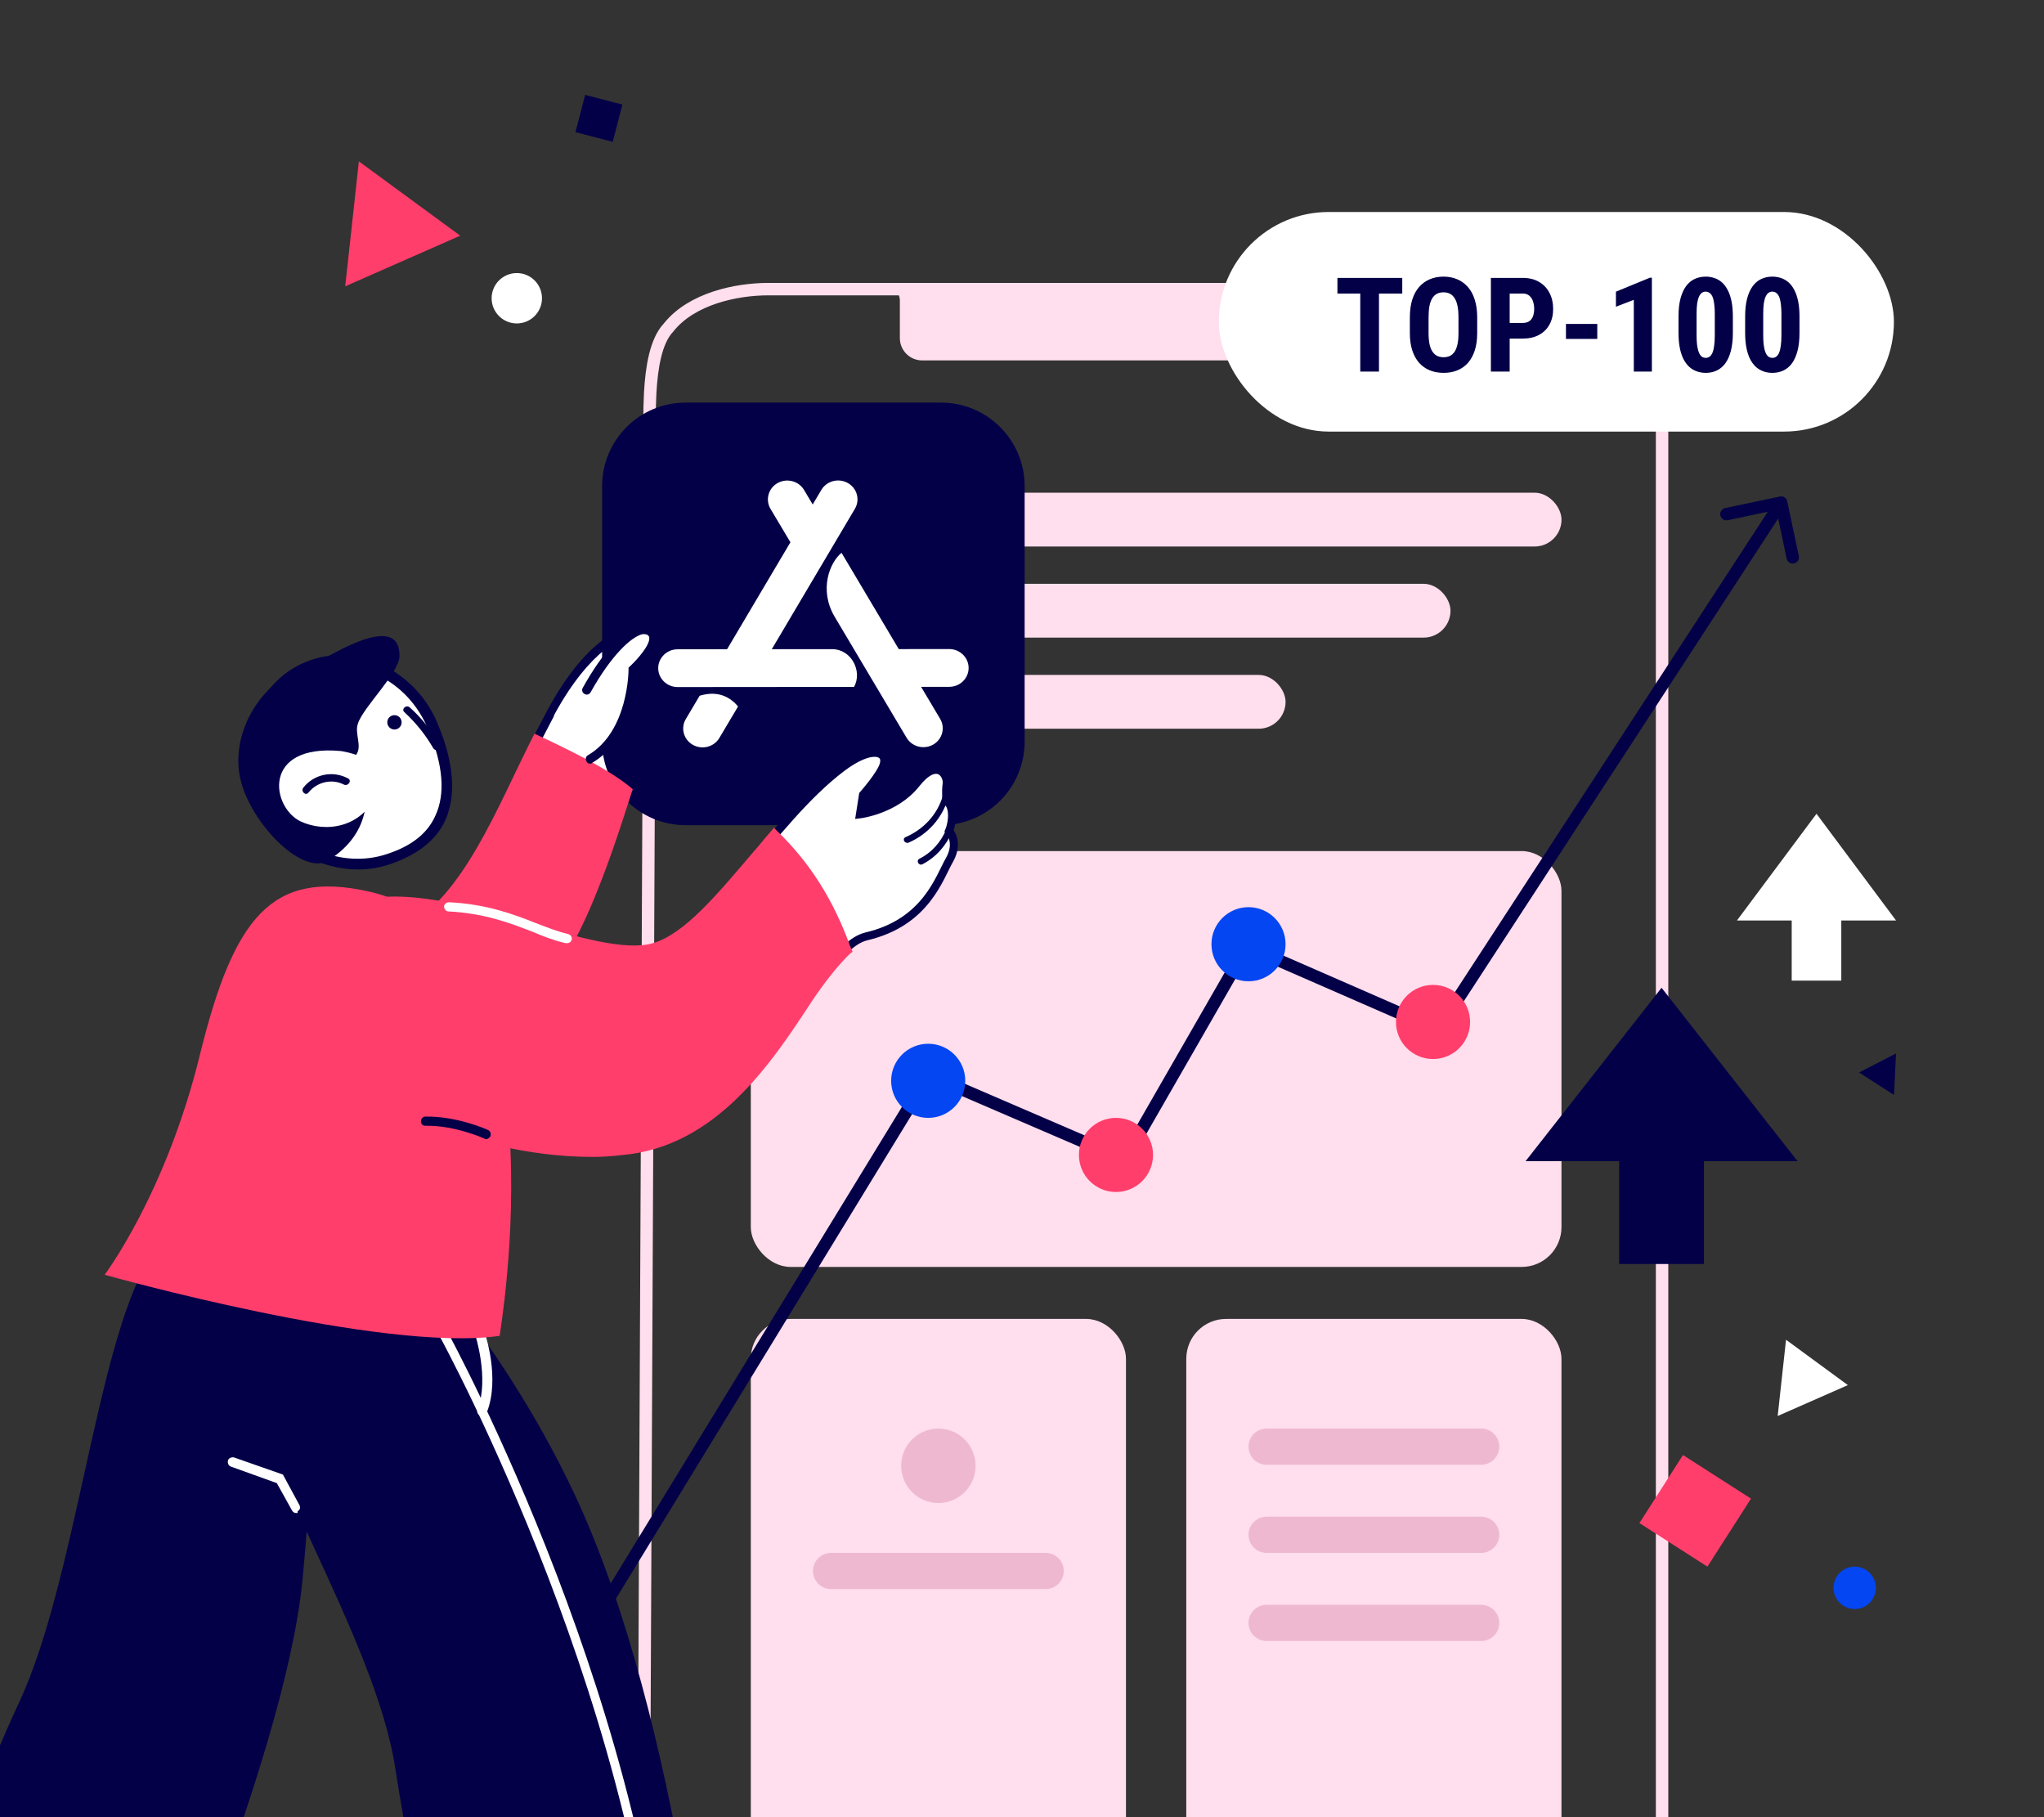 <svg width="270" height="240" viewBox="0 0 270 240" fill="none" xmlns="http://www.w3.org/2000/svg">
<rect x="0" y="0" width="270" height="240" fill="#333333" stroke="none"/>
<g clip-path="url(#clip0_731_409)">
<path d="M84.881 279.982L84.881 279.978L85.88 61.032C85.88 61.032 85.88 61.032 85.88 61.032C85.88 60.42 85.865 59.678 85.847 58.851C85.805 56.836 85.752 54.309 85.887 51.891C85.982 50.175 86.173 48.466 86.538 46.976C86.895 45.52 87.441 44.175 88.314 43.254C89.841 41.331 92.086 40.072 94.434 39.292C96.8 38.507 99.334 38.186 101.502 38.186L202.928 38.186C202.928 38.186 202.929 38.186 202.929 38.186C205.116 38.185 207.28 38.631 209.299 39.496C211.318 40.361 213.151 41.629 214.693 43.225C216.235 44.822 217.457 46.716 218.289 48.798C219.122 50.88 219.55 53.111 219.55 55.363C219.55 55.363 219.55 55.363 219.55 55.363L219.55 279.982C219.55 282.233 219.121 284.464 218.288 286.545C217.455 288.627 216.233 290.52 214.691 292.116C213.149 293.712 211.317 294.979 209.298 295.844C207.279 296.709 205.115 297.154 202.928 297.154L101.502 297.154C97.086 297.154 92.856 295.338 89.741 292.114C86.628 288.892 84.883 284.528 84.881 279.982Z" stroke="#FFDEED" stroke-width="1.642"/>
<rect x="99.176" y="112.404" width="107.086" height="54.923" rx="5.261" fill="#FFDEED"/>
<rect x="99.18" y="65.073" width="107.086" height="7.106" rx="3.553" fill="#FFDEED"/>
<rect x="99.18" y="77.106" width="92.423" height="7.106" rx="3.553" fill="#FFDEED"/>
<rect x="99.18" y="89.139" width="70.636" height="7.106" rx="3.553" fill="#FFDEED"/>
<path fill-rule="evenodd" clip-rule="evenodd" d="M127.543 80.983V80.335C127.543 76.084 124.097 72.638 119.846 72.638C115.595 72.638 112.149 76.084 112.149 80.335V80.983C112.149 85.234 115.595 88.68 119.846 88.68C124.097 88.68 127.543 85.234 127.543 80.983ZM119.846 71.311C114.862 71.311 110.822 75.351 110.822 80.335V80.983C110.822 85.967 114.862 90.007 119.846 90.007C124.83 90.007 128.87 85.967 128.87 80.983V80.335C128.87 75.351 124.83 71.311 119.846 71.311Z" fill="white"/>
<rect x="99.176" y="174.193" width="49.558" height="111.814" rx="5.261" fill="#FFDEED"/>
<rect x="156.701" y="174.193" width="49.558" height="111.814" rx="5.261" fill="#FFDEED"/>
<path d="M107.393 207.482C107.393 206.162 108.462 205.093 109.782 205.093H138.129C139.448 205.093 140.518 206.162 140.518 207.482C140.518 208.801 139.448 209.871 138.129 209.871H109.782C108.462 209.871 107.393 208.801 107.393 207.482Z" fill="#EEB9D0"/>
<path d="M164.922 191.064C164.922 189.744 165.991 188.675 167.311 188.675H195.658C196.978 188.675 198.047 189.744 198.047 191.064C198.047 192.383 196.978 193.453 195.658 193.453H167.311C165.991 193.453 164.922 192.383 164.922 191.064Z" fill="#EEB9D0"/>
<path d="M164.922 202.703C164.922 201.383 165.991 200.313 167.311 200.313H195.658C196.978 200.313 198.047 201.383 198.047 202.703C198.047 204.022 196.978 205.092 195.658 205.092H167.311C165.991 205.092 164.922 204.022 164.922 202.703Z" fill="#EEB9D0"/>
<path d="M164.922 214.343C164.922 213.024 165.991 211.954 167.311 211.954H195.658C196.978 211.954 198.047 213.024 198.047 214.343C198.047 215.663 196.978 216.732 195.658 216.732H167.311C165.991 216.732 164.922 215.663 164.922 214.343Z" fill="#EEB9D0"/>
<path d="M128.87 193.59C128.87 196.305 126.669 198.506 123.955 198.506C121.24 198.506 119.039 196.305 119.039 193.59C119.039 190.876 121.24 188.675 123.955 188.675C126.669 188.675 128.87 190.876 128.87 193.59Z" fill="#EEB9D0"/>
<path d="M149.066 37.834L187.328 37.834C186.255 37.899 185.643 38.64 185.576 39.602V44.655C185.576 46.28 184.258 47.598 182.632 47.598L150.312 47.598V47.6L121.809 47.6C120.184 47.6 118.866 46.282 118.866 44.656L118.866 39.604C118.799 38.642 118.186 37.9 117.113 37.836L149.066 37.836V37.834Z" fill="#FFDEED"/>
<path d="M79.165 211.583C78.928 211.97 79.05 212.475 79.437 212.712C79.824 212.948 80.329 212.826 80.566 212.44L79.165 211.583ZM122.677 141.978L123.002 141.224L122.348 140.942L121.977 141.55L122.677 141.978ZM148.541 153.119L148.216 153.873L148.888 154.163L149.253 153.528L148.541 153.119ZM164.702 124.995L165.031 124.243L164.357 123.949L163.991 124.586L164.702 124.995ZM189.922 136.009L189.593 136.762L190.23 137.04L190.61 136.458L189.922 136.009ZM236.085 66.208C235.992 65.765 235.556 65.481 235.112 65.575L227.882 67.101C227.438 67.194 227.155 67.63 227.248 68.074C227.342 68.517 227.777 68.801 228.221 68.707L234.648 67.351L236.005 73.778C236.098 74.221 236.534 74.505 236.977 74.412C237.421 74.318 237.705 73.882 237.611 73.439L236.085 66.208ZM80.566 212.44L123.378 142.406L121.977 141.55L79.165 211.583L80.566 212.44ZM122.353 142.732L148.216 153.873L148.865 152.365L123.002 141.224L122.353 142.732ZM149.253 153.528L165.414 125.405L163.991 124.586L147.829 152.71L149.253 153.528ZM164.374 125.748L189.593 136.762L190.25 135.257L165.031 124.243L164.374 125.748ZM190.61 136.458L235.97 66.826L234.594 65.93L189.234 135.561L190.61 136.458Z" fill="#030047"/>
<circle cx="122.61" cy="142.746" r="4.895" fill="#0346F2"/>
<circle cx="147.414" cy="152.535" r="4.895" fill="#FF3E6C"/>
<circle cx="164.92" cy="124.706" r="4.895" fill="#0346F2"/>
<circle cx="189.295" cy="134.973" r="4.895" fill="#FF3E6C"/>
<path fill-rule="evenodd" clip-rule="evenodd" d="M201.52 153.357L219.481 130.458L237.441 153.357L225.08 153.357L225.08 166.937L213.881 166.937L213.881 153.357L201.52 153.357Z" fill="#030047"/>
<path fill-rule="evenodd" clip-rule="evenodd" d="M229.441 121.57L239.948 107.477L250.455 121.57L243.224 121.57L243.224 129.514L236.673 129.514L236.673 121.57L229.441 121.57Z" fill="white"/>
<path d="M19.468 166.762C12.774 177.892 9.951 208.944 2.531 224.833C-4.889 240.722 -13.6 266.37 -13.6 266.37L16.887 279.274C16.887 279.274 37.615 232.898 39.955 208.702C42.293 184.506 41.729 163.536 41.729 163.536L19.468 166.762Z" fill="#030047"/>
<path d="M32.373 178.86C33.018 191.765 49.552 216.122 52.214 233.544C54.875 250.965 61.812 282.339 61.812 282.339L94.315 276.209C94.315 276.209 90.04 227.495 75.926 197.411C65.602 175.392 50.762 160.794 50.762 160.794L32.373 178.86Z" fill="#030047"/>
<path d="M39.148 199.831C38.906 199.831 38.744 199.75 38.583 199.508L36.567 195.879L30.518 193.701C30.195 193.62 30.034 193.217 30.114 192.895C30.195 192.572 30.598 192.411 30.921 192.491L37.373 194.75L39.551 198.782C39.712 199.105 39.632 199.427 39.309 199.589C39.389 199.831 39.228 199.831 39.148 199.831Z" fill="white"/>
<path d="M88.023 275.242C87.7 275.242 87.458 275 87.458 274.678C86.168 227.898 58.342 177.006 58.1 176.522C57.939 176.199 58.02 175.877 58.342 175.715C58.665 175.554 58.987 175.635 59.149 175.957C59.391 176.441 87.297 227.576 88.668 274.678C88.587 274.92 88.345 275.161 88.023 275.242Z" fill="white"/>
<path d="M63.667 186.927C63.587 186.927 63.506 186.927 63.425 186.927C63.103 186.846 62.942 186.443 63.103 186.12C64.635 182.007 62.78 176.361 62.78 176.28C62.7 175.958 62.861 175.635 63.184 175.474C63.506 175.393 63.829 175.554 63.99 175.877C64.071 176.119 66.087 182.007 64.313 186.523C64.151 186.765 63.91 186.927 63.667 186.927Z" fill="white"/>
<path d="M80.683 105.849C77.376 104.156 73.989 102.381 70.924 100.768C70.521 100.526 70.037 100.365 69.553 100.284C70.521 98.268 71.569 96.332 72.537 94.477L72.779 94.074C78.021 84.153 83.344 82.702 85.603 82.621L80.683 105.849Z" fill="white"/>
<path d="M84.877 83.346L80.28 104.961C77.134 103.348 74.069 101.735 71.246 100.203C71.004 100.041 70.762 99.961 70.44 99.88C71.327 98.106 72.214 96.412 73.101 94.718L73.263 94.315C77.941 85.766 82.457 83.749 84.877 83.346ZM85.925 82.056C83.183 82.056 77.699 83.749 72.295 93.831C71.166 96.009 69.875 98.348 68.746 100.767C68.746 100.767 68.746 100.767 68.827 100.767C69.472 100.767 70.117 100.929 70.762 101.251C74.231 103.106 77.699 104.961 81.167 106.736L86.409 82.056C86.248 82.056 86.087 82.056 85.925 82.056Z" fill="#030047"/>
<path d="M79.535 64.204C79.535 58.111 84.475 53.172 90.567 53.172H124.315C130.408 53.172 135.348 58.111 135.348 64.204V97.952C135.348 104.045 130.408 108.984 124.315 108.984H90.567C84.474 108.984 79.535 104.045 79.535 97.952V64.204Z" fill="#030047"/>
<path d="M95.025 97.46C94.322 98.658 92.746 99.059 91.528 98.374C90.297 97.689 89.886 96.155 90.59 94.969L92.419 91.887C94.482 91.274 96.174 91.747 97.495 93.305L95.025 97.46ZM112.818 90.722L89.51 90.742C88.1 90.743 86.946 89.621 86.945 88.249C86.944 86.877 88.096 85.754 89.505 85.753L96.041 85.747L104.409 71.62L101.779 67.207C101.073 66.01 101.494 64.488 102.711 63.801C103.941 63.114 105.504 63.524 106.21 64.709L107.352 66.629L108.491 64.707C109.195 63.509 110.771 63.108 111.989 63.793C113.219 64.478 113.631 66.012 112.927 67.198L101.948 85.742L109.905 85.736C112.494 85.733 113.944 88.688 112.818 90.722ZM125.389 90.712L121.673 90.715L124.188 94.941C124.894 96.138 124.472 97.66 123.256 98.347C122.026 99.034 120.462 98.624 119.757 97.44C115.535 90.346 112.378 85.01 110.261 81.469C108.118 77.854 109.64 74.235 111.163 73.012C112.844 75.842 115.36 80.081 118.722 85.728L125.385 85.722C126.794 85.721 127.949 86.843 127.95 88.215C127.951 89.6 126.799 90.711 125.389 90.712Z" fill="white"/>
<path d="M70.601 96.9C65.681 106.498 61.245 118.677 52.938 122.79C52.938 122.79 65.197 132.388 71.488 129.565C76.892 127.146 82.941 105.853 83.586 104.24C80.44 101.498 74.391 98.675 70.601 96.9Z" fill="#FF3E6C"/>
<path d="M57.329 96.06C60.267 103.075 60.457 110.563 51.262 113.501C45.006 115.492 37.518 112.553 34.58 105.539C31.641 98.525 34.39 90.752 40.646 88.098C46.902 85.539 54.39 89.046 57.329 96.06Z" fill="white"/>
<path d="M47.277 114.83C41.684 114.83 36.187 111.417 33.912 105.825C32.395 102.318 32.3 98.431 33.438 94.924C34.67 91.417 37.134 88.763 40.357 87.436C43.58 86.109 47.182 86.204 50.499 87.815C53.817 89.427 56.471 92.175 57.893 95.777C59.978 100.801 60.263 105.067 58.841 108.289C57.608 111.038 55.049 112.934 51.447 114.166C50.026 114.64 48.604 114.83 47.277 114.83ZM44.907 88.005C43.485 88.005 42.158 88.289 40.831 88.858C37.987 90.09 35.807 92.365 34.765 95.493C33.722 98.621 33.817 102.128 35.144 105.351C38.082 112.27 45.476 114.64 50.973 112.839C54.291 111.796 56.471 110.09 57.514 107.721C58.841 104.877 58.556 100.991 56.566 96.346C55.239 93.123 52.869 90.564 49.836 89.142C48.319 88.384 46.613 88.005 44.907 88.005Z" fill="#030047"/>
<path d="M52.106 96.346C52.63 96.346 53.054 95.922 53.054 95.398C53.054 94.875 52.63 94.45 52.106 94.45C51.583 94.45 51.158 94.875 51.158 95.398C51.158 95.922 51.583 96.346 52.106 96.346Z" fill="#030047"/>
<path d="M52.771 86.582C52.771 80.326 42.44 87.34 40.639 88.193C35.046 89.236 30.117 96.629 31.823 103.17C33.245 108.762 39.691 115.397 43.103 113.786C48.696 110.468 49.549 104.971 46.989 99.757C47.937 98.62 46.8 96.914 47.274 95.587C47.937 93.407 52.866 88.762 52.771 86.582Z" fill="#030047"/>
<path d="M45.001 99.189C34.574 98.241 35.806 106.582 39.693 108.478C42.916 109.995 47.844 109.426 49.835 104.687C51.825 100.042 45.001 99.189 45.001 99.189Z" fill="white"/>
<path d="M45.949 102.791C43.959 101.748 41.494 102.222 40.072 104.023C39.693 104.497 40.357 105.16 40.736 104.686C41.873 103.265 43.864 102.791 45.475 103.644C46.044 103.833 46.518 103.075 45.949 102.791Z" fill="#030047"/>
<path d="M58.079 98.335C57.036 96.534 55.709 94.828 54.098 93.406C53.624 93.027 52.961 93.691 53.434 94.07C54.951 95.492 56.183 97.008 57.226 98.809C57.605 99.378 58.364 98.904 58.079 98.335Z" fill="#030047"/>
<path d="M48.582 117.711C36 114.969 30.919 120.937 26.402 139.326C21.886 157.715 13.82 168.361 13.82 168.361C13.82 168.361 50.437 178.685 66.003 176.427C65.923 176.507 75.278 123.518 48.582 117.711Z" fill="#FF3E6C"/>
<path d="M77.943 100.206C83.589 96.818 83.508 88.43 83.508 88.43C83.508 88.43 87.541 84.72 85.928 83.349C84.315 81.978 80.685 85.204 77.459 91.011" fill="white"/>
<path d="M77.945 100.851C77.703 100.851 77.542 100.77 77.461 100.528C77.3 100.206 77.38 99.883 77.703 99.722C83.026 96.576 83.026 88.511 83.026 88.43V88.189L83.188 88.027C84.236 87.059 85.849 85.204 85.768 84.236C85.768 84.075 85.688 83.995 85.607 83.914C85.446 83.752 85.204 83.752 84.881 83.752C83.429 84.075 80.768 86.495 78.026 91.415C77.864 91.737 77.461 91.818 77.219 91.657C76.897 91.495 76.816 91.092 76.977 90.85C79.558 86.172 82.462 83.027 84.639 82.623C85.284 82.462 85.93 82.623 86.333 83.027C86.736 83.349 86.898 83.752 86.898 84.236C86.978 85.85 84.801 88.108 84.075 88.753C84.075 90.285 83.591 97.625 78.187 100.77C78.187 100.851 78.106 100.851 77.945 100.851Z" fill="#030047"/>
<path d="M125.37 109.727C125.934 108.356 125.934 106.34 125.047 105.856C125.047 105.856 124.886 104.727 125.047 103.517C125.208 102.307 123.757 100.049 121.014 103.517C118.272 106.985 113.594 107.55 113.594 107.55L113.998 104.969C113.998 104.969 116.417 102.227 116.74 100.936C117.224 99.243 115.127 98.436 111.175 101.42C106.497 104.969 102.222 110.373 98.189 115.212C102.141 119.406 105.852 123.761 109.158 128.439C110.933 125.939 112.546 124.164 114.401 123.681C122.386 121.826 124.079 115.857 125.45 113.518C126.741 111.179 125.37 109.727 125.37 109.727Z" fill="white" stroke="#030047" stroke-width="1.062"/>
<path d="M102.302 110.372C96.737 116.905 91.576 123.761 86.414 125.212C78.751 127.471 60.443 117.389 48.99 119.244L46.248 142.714C46.248 142.714 62.863 153.522 82.058 151.989C98.673 150.618 106.254 130.374 111.739 125.212C109.803 119.647 106.819 114.647 102.302 110.372Z" fill="#FF3E6C"/>
<path d="M78.264 152.795C60.763 152.795 46.084 143.358 45.922 143.278L45.6 143.036L48.422 118.759L48.906 118.678C54.955 117.63 62.698 119.888 70.118 121.985C76.571 123.84 82.7 125.614 86.249 124.566C90.443 123.356 94.813 118.033 99.491 112.548C100.298 111.661 101.023 110.693 101.83 109.806L102.233 109.322L102.702 109.806C106.977 113.92 110.123 118.92 112.3 124.969L112.623 125.699L112.3 125.941C110.929 127.231 109.155 129.405 107.3 132.147C101.977 140.293 94.637 151.504 82.136 152.553C80.845 152.714 79.555 152.795 78.264 152.795ZM46.971 142.471C49.31 143.923 64.715 152.875 82.055 151.424C93.992 150.456 101.089 139.567 106.332 131.583C108.106 128.921 109.639 126.502 111.09 125.05C109.074 119.565 106.251 114.968 102.38 111.177C101.735 111.903 101.089 112.71 100.444 113.436C95.686 119.081 91.169 124.405 86.652 125.776C82.781 126.905 76.49 125.05 69.796 123.195C63.021 121.259 55.359 119.001 49.552 119.807L46.971 142.471Z" fill="#FF3E6C"/>
<path d="M74.876 124.568C74.795 124.568 74.795 124.568 74.714 124.568C73.262 124.245 71.811 123.681 70.278 123.035C67.375 121.906 63.987 120.616 59.229 120.374C58.906 120.374 58.664 120.051 58.664 119.729C58.664 119.406 58.987 119.164 59.309 119.164C64.229 119.406 67.697 120.696 70.762 121.906C72.214 122.471 73.666 123.035 75.037 123.358C75.359 123.439 75.601 123.761 75.521 124.084C75.44 124.407 75.198 124.568 74.876 124.568Z" fill="white"/>
<path d="M64.231 150.457C64.151 150.457 64.07 150.457 63.99 150.376C63.99 150.376 60.118 148.602 56.166 148.682C55.843 148.682 55.602 148.44 55.602 148.118C55.602 147.795 55.843 147.472 56.166 147.472C60.36 147.392 64.312 149.166 64.474 149.247C64.796 149.408 64.877 149.731 64.796 150.053C64.635 150.295 64.393 150.457 64.231 150.457Z" fill="#030047"/>
<path d="M124.523 105.167C123.797 107.587 122.023 109.523 119.603 110.571C119.119 110.813 119.523 111.458 120.006 111.297C122.587 110.168 124.442 108.071 125.249 105.409C125.491 104.845 124.684 104.683 124.523 105.167Z" fill="#030047"/>
<path d="M124.996 109.548C124.27 111.242 123.06 112.613 121.447 113.419C120.963 113.661 121.366 114.387 121.85 114.145C123.705 113.177 124.996 111.645 125.802 109.79C125.964 109.306 125.157 109.064 124.996 109.548Z" fill="#030047"/>
<path d="M47.405 21.314L60.793 31.126L45.602 37.814L47.405 21.314Z" fill="#FF3E6C"/>
<path d="M235.924 176.947L244.092 182.933L234.823 187.014L235.924 176.947Z" fill="white"/>
<path d="M250.454 139.133L250.187 144.618L245.571 141.644L250.454 139.133Z" fill="#030047"/>
<rect x="77.295" y="12.531" width="5.086" height="5.086" transform="rotate(14.597 77.295 12.531)" fill="#030047"/>
<rect x="222.312" y="192.171" width="10.67" height="10.67" transform="rotate(32.649 222.312 192.171)" fill="#FF3E6C"/>
<circle cx="68.267" cy="39.391" r="3.326" fill="white"/>
<circle cx="244.993" cy="209.71" r="2.798" fill="#0346F2"/>
<rect x="161" y="28" width="89.175" height="29" rx="14.5" fill="white"/>
<path d="M182.155 36.705V49.075H179.683V36.705H182.155ZM185.23 36.705V38.769H176.666V36.705H185.23ZM195.128 41.93V43.995C195.128 44.867 195.021 45.631 194.806 46.288C194.596 46.94 194.296 47.486 193.905 47.928C193.52 48.364 193.053 48.693 192.503 48.914C191.959 49.135 191.356 49.245 190.693 49.245C190.031 49.245 189.425 49.135 188.875 48.914C188.332 48.693 187.861 48.364 187.465 47.928C187.074 47.486 186.771 46.94 186.556 46.288C186.341 45.631 186.233 44.867 186.233 43.995V41.93C186.233 41.035 186.338 40.253 186.547 39.585C186.757 38.911 187.06 38.35 187.456 37.903C187.853 37.45 188.323 37.11 188.867 36.883C189.411 36.651 190.014 36.535 190.676 36.535C191.339 36.535 191.942 36.651 192.486 36.883C193.03 37.11 193.5 37.45 193.896 37.903C194.293 38.35 194.596 38.911 194.806 39.585C195.021 40.253 195.128 41.035 195.128 41.93ZM192.656 43.995V41.913C192.656 41.324 192.614 40.823 192.529 40.409C192.444 39.99 192.316 39.647 192.146 39.381C191.976 39.115 191.77 38.919 191.526 38.795C191.283 38.67 190.999 38.608 190.676 38.608C190.354 38.608 190.068 38.67 189.818 38.795C189.575 38.919 189.368 39.115 189.198 39.381C189.034 39.647 188.909 39.99 188.824 40.409C188.745 40.823 188.705 41.324 188.705 41.913V43.995C188.705 44.561 188.748 45.045 188.833 45.447C188.918 45.849 189.045 46.178 189.215 46.433C189.385 46.688 189.592 46.877 189.835 47.002C190.085 47.121 190.371 47.181 190.693 47.181C191.011 47.181 191.291 47.121 191.535 47.002C191.784 46.877 191.991 46.688 192.155 46.433C192.319 46.178 192.444 45.849 192.529 45.447C192.614 45.045 192.656 44.561 192.656 43.995ZM201.152 44.717H198.62V42.652H201.144C201.506 42.652 201.798 42.573 202.019 42.414C202.24 42.256 202.401 42.038 202.503 41.76C202.605 41.477 202.656 41.16 202.656 40.809C202.656 40.452 202.605 40.117 202.503 39.806C202.401 39.494 202.24 39.245 202.019 39.058C201.798 38.866 201.509 38.769 201.152 38.769H199.419V49.075H196.938V36.705H201.152C201.985 36.705 202.701 36.88 203.302 37.232C203.902 37.583 204.361 38.067 204.678 38.684C205.001 39.296 205.162 39.998 205.162 40.791C205.162 41.584 205.001 42.276 204.678 42.865C204.355 43.454 203.894 43.91 203.293 44.232C202.698 44.555 201.985 44.717 201.152 44.717ZM210.991 42.78V44.759H206.853V42.78H210.991ZM218.204 36.679V49.075H215.816V39.602L213.454 40.511V38.523L217.94 36.679H218.204ZM228.9 41.803V43.952C228.9 44.881 228.813 45.68 228.637 46.348C228.461 47.016 228.215 47.566 227.898 47.996C227.581 48.421 227.204 48.735 226.768 48.939C226.332 49.143 225.85 49.245 225.324 49.245C224.904 49.245 224.511 49.18 224.143 49.05C223.774 48.919 223.44 48.721 223.14 48.455C222.846 48.183 222.591 47.84 222.375 47.427C222.166 47.008 222.004 46.512 221.891 45.94C221.778 45.362 221.721 44.7 221.721 43.952V41.803C221.721 40.874 221.809 40.078 221.985 39.415C222.166 38.747 222.415 38.2 222.732 37.775C223.049 37.351 223.426 37.039 223.862 36.841C224.304 36.637 224.788 36.535 225.315 36.535C225.729 36.535 226.119 36.6 226.487 36.73C226.856 36.855 227.187 37.05 227.482 37.317C227.776 37.583 228.028 37.925 228.238 38.345C228.453 38.758 228.617 39.254 228.73 39.831C228.844 40.404 228.9 41.06 228.9 41.803ZM226.513 44.283V41.454C226.513 41.018 226.493 40.636 226.454 40.307C226.42 39.979 226.371 39.701 226.309 39.475C226.247 39.248 226.165 39.064 226.063 38.922C225.961 38.781 225.847 38.679 225.723 38.617C225.598 38.548 225.462 38.515 225.315 38.515C225.128 38.515 224.961 38.566 224.814 38.667C224.667 38.769 224.539 38.937 224.431 39.169C224.324 39.395 224.242 39.698 224.185 40.078C224.134 40.452 224.109 40.91 224.109 41.454V44.283C224.109 44.719 224.126 45.105 224.16 45.439C224.199 45.773 224.253 46.059 224.321 46.297C224.395 46.529 224.477 46.716 224.567 46.858C224.664 46.999 224.774 47.104 224.899 47.172C225.029 47.234 225.171 47.266 225.324 47.266C225.505 47.266 225.669 47.215 225.816 47.113C225.969 47.005 226.097 46.835 226.199 46.603C226.301 46.371 226.377 46.065 226.428 45.685C226.485 45.3 226.513 44.833 226.513 44.283ZM237.702 41.803V43.952C237.702 44.881 237.615 45.68 237.439 46.348C237.263 47.016 237.017 47.566 236.7 47.996C236.383 48.421 236.006 48.735 235.57 48.939C235.134 49.143 234.652 49.245 234.125 49.245C233.706 49.245 233.313 49.18 232.945 49.05C232.576 48.919 232.242 48.721 231.942 48.455C231.647 48.183 231.393 47.84 231.177 47.427C230.968 47.008 230.806 46.512 230.693 45.94C230.58 45.362 230.523 44.7 230.523 43.952V41.803C230.523 40.874 230.611 40.078 230.787 39.415C230.968 38.747 231.217 38.2 231.534 37.775C231.851 37.351 232.228 37.039 232.664 36.841C233.106 36.637 233.59 36.535 234.117 36.535C234.53 36.535 234.921 36.6 235.289 36.73C235.658 36.855 235.989 37.05 236.283 37.317C236.578 37.583 236.83 37.925 237.04 38.345C237.255 38.758 237.419 39.254 237.532 39.831C237.646 40.404 237.702 41.06 237.702 41.803ZM235.315 44.283V41.454C235.315 41.018 235.295 40.636 235.255 40.307C235.221 39.979 235.173 39.701 235.111 39.475C235.049 39.248 234.967 39.064 234.865 38.922C234.763 38.781 234.649 38.679 234.525 38.617C234.4 38.548 234.264 38.515 234.117 38.515C233.93 38.515 233.763 38.566 233.616 38.667C233.468 38.769 233.341 38.937 233.233 39.169C233.126 39.395 233.044 39.698 232.987 40.078C232.936 40.452 232.911 40.91 232.911 41.454V44.283C232.911 44.719 232.928 45.105 232.962 45.439C233.001 45.773 233.055 46.059 233.123 46.297C233.197 46.529 233.279 46.716 233.369 46.858C233.466 46.999 233.576 47.104 233.701 47.172C233.831 47.234 233.973 47.266 234.125 47.266C234.307 47.266 234.471 47.215 234.618 47.113C234.771 47.005 234.899 46.835 235.001 46.603C235.103 46.371 235.179 46.065 235.23 45.685C235.287 45.3 235.315 44.833 235.315 44.283Z" fill="#030047"/>
</g>
<defs>
<clipPath id="clip0_731_409">
<rect width="270" height="240" fill="white"/>
</clipPath>
</defs>
</svg>
